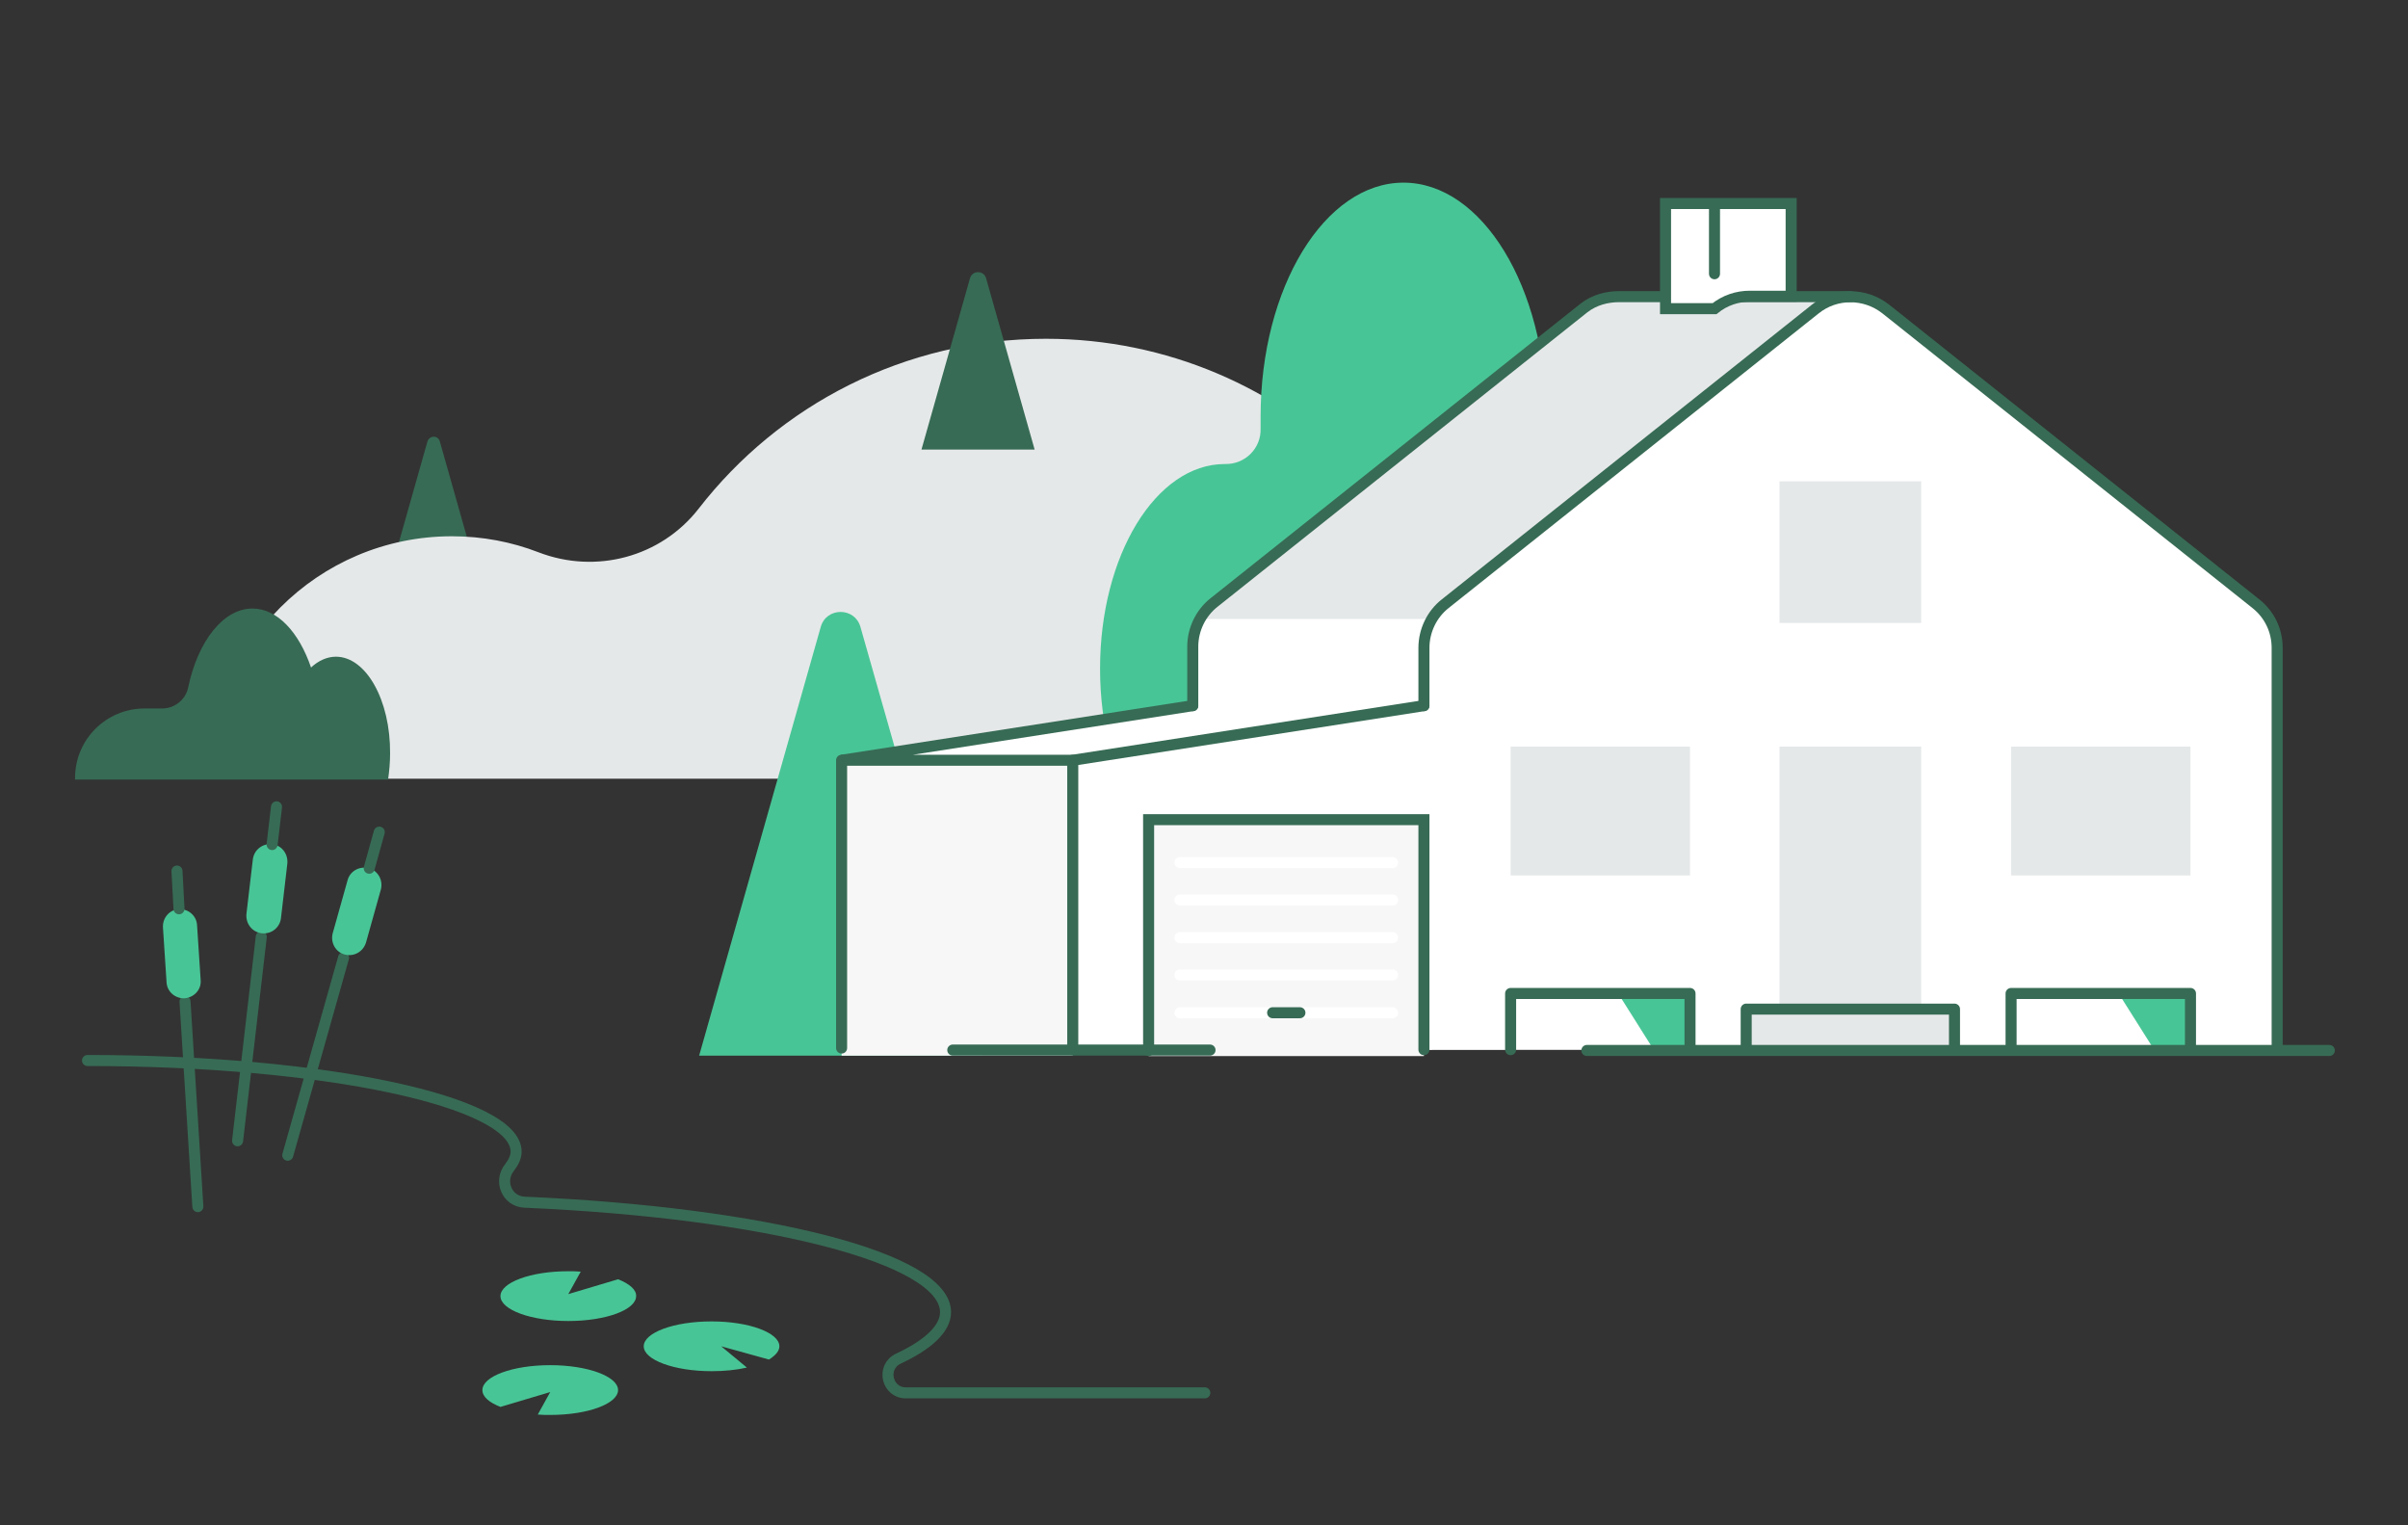 <?xml version="1.0" encoding="utf-8"?>
<!-- Generator: Adobe Illustrator 25.4.1, SVG Export Plug-In . SVG Version: 6.00 Build 0)  -->
<svg version="1.1" xmlns="http://www.w3.org/2000/svg" xmlns:xlink="http://www.w3.org/1999/xlink" x="0px" y="0px"
	 viewBox="0 0 600 380" style="enable-background:new 0 0 600 380;" xml:space="preserve">
<rect x="0" y="0" width="600" height="380" fill="#333333" stroke="none"/>
<style type="text/css">
	.st0{fill:#E5E8E9;}
	.st1{fill:#FF5853;}
	.st2{fill:#4293B9;}
	.st3{fill:#FFFFFF;}
	.st4{fill:none;stroke:#6B1817;stroke-width:2.75;stroke-linecap:round;stroke-linejoin:round;stroke-miterlimit:10;}
	.st5{fill:#6B1817;}
	.st6{fill:none;stroke:#FFFFFF;stroke-width:2.75;stroke-linecap:round;stroke-miterlimit:10;}
	.st7{fill:none;stroke:#3A586D;stroke-width:2.75;stroke-linecap:round;stroke-linejoin:round;stroke-miterlimit:10;}
	.st8{fill:#3A586D;}
	.st9{fill:none;stroke:#6B1817;stroke-width:2.75;stroke-linecap:round;stroke-miterlimit:10;}
	.st10{fill:#6B1817;stroke:#6B1817;stroke-width:2.75;stroke-linecap:round;stroke-linejoin:round;stroke-miterlimit:10;}
	.st11{fill:#FFFFFF;stroke:#6B1817;stroke-width:2.75;stroke-linecap:round;stroke-miterlimit:10;}
	.st12{fill:#F7F7F7;}
	.st13{fill:#FF5853;stroke:#6B1817;stroke-width:2.75;stroke-linecap:round;stroke-miterlimit:10;}
	.st14{fill:none;stroke:#3A586D;stroke-width:2.75;stroke-linecap:round;stroke-miterlimit:10;}
	.st15{fill:#3A586D;stroke:#3A586D;stroke-width:2.75;stroke-linecap:round;stroke-linejoin:round;stroke-miterlimit:10;}
	.st16{fill:#FFFFFF;stroke:#3A586D;stroke-width:2.75;stroke-linecap:round;stroke-miterlimit:10;}
	.st17{fill:none;stroke:#4293B9;stroke-width:2.75;stroke-linecap:round;stroke-miterlimit:10;}
	.st18{fill:#4293B9;stroke:#4293B9;stroke-width:2.75;stroke-linecap:round;stroke-miterlimit:10;}
	.st19{fill:#48C596;}
	.st20{fill:none;stroke:#376B55;stroke-width:2.75;stroke-linecap:round;stroke-linejoin:round;stroke-miterlimit:10;}
	.st21{fill:#376B55;}
	.st22{fill:none;stroke:#376B55;stroke-width:2.75;stroke-linecap:round;stroke-miterlimit:10;}
	.st23{fill:#376B55;stroke:#376B55;stroke-width:2.75;stroke-linecap:round;stroke-linejoin:round;stroke-miterlimit:10;}
	.st24{fill:#FFFFFF;stroke:#376B55;stroke-width:2.75;stroke-linecap:round;stroke-miterlimit:10;}
	.st25{fill:#D02664;}
	.st26{fill:none;stroke:#003266;stroke-width:2.75;stroke-linecap:round;stroke-linejoin:round;stroke-miterlimit:10;}
	.st27{fill:#003266;}
	.st28{fill:none;stroke:#003266;stroke-width:2.75;stroke-linecap:round;stroke-miterlimit:10;}
	.st29{fill:#003266;stroke:#003266;stroke-width:2.75;stroke-linecap:round;stroke-linejoin:round;stroke-miterlimit:10;}
	.st30{fill:#FFFFFF;stroke:#003266;stroke-width:2.75;stroke-linecap:round;stroke-miterlimit:10;}
</style>
<g id="Layer_2">
</g>
<g id="Layer_3">
</g>
<g id="Layer_1">
	<path class="st21" d="M119,143.2l-9.4-33.2c-0.4-1.6-2.6-1.6-3.1,0l-9.4,33.2H119z"/>
	<path class="st0" d="M52.2,194c0-33.3,27-60.4,60.4-60.4c7.6,0,14.9,1.4,21.6,4c14.3,5.5,30.5,1.2,39.9-10.9
		c20-25.8,51.3-42.3,86.5-42.3c60.5,0,109.6,49.1,109.6,109.6"/>
	<path class="st21" d="M257.8,112l-12.1-42.7c-0.6-2-3.4-2-4,0L229.6,112H257.8z"/>
	<path class="st21" d="M83.7,163.6c-2.2,0-4.4,1-6.2,2.7c-3-8.8-8.4-14.7-14.6-14.7c-7.3,0-13.6,8.2-16,19.6
		c-0.6,3.1-3.4,5.3-6.5,5.3H36c-9.5,0-17.3,7.7-17.3,17.3v0.4h28.5h20.2h29.3c0.3-2.1,0.5-4.3,0.5-6.5
		C97.3,174.4,91.2,163.6,83.7,163.6z"/>
	<path class="st19" d="M214.4,156.2c-1.4-5-8.5-5-9.9,0L174.2,263h70.6L214.4,156.2z"/>
	<path class="st19" d="M349.7,45.5c-19.6,0-35.6,26.1-35.6,58.3c0,1,0,2,0,2.9c0.2,5-3.9,9-8.8,8.9c0,0-0.1,0-0.1,0
		c-17.2,0-31.1,22.8-31.1,51s13.9,51,31.1,51c17.2,0,31.1-22.8,31.1-51c0-3.1-0.2-6.2-0.5-9.2c4.3,3,9,4.6,13.9,4.6
		c19.6,0,35.6-26.1,35.6-58.3C385.2,71.6,369.3,45.5,349.7,45.5z"/>
	<g>
		<g>
			<path class="st19" d="M154,318.7l-12.4,3.7l3.1-5.6c-1-0.1-2-0.1-3.1-0.1c-9.4,0-16.9,2.8-16.9,6.2c0,3.4,7.6,6.2,16.9,6.2
				c9.4,0,16.9-2.8,16.9-6.2C158.6,321.3,156.8,319.8,154,318.7z"/>
		</g>
		<g>
			<path class="st19" d="M124.7,350.5l12.4-3.7l-3.1,5.6c1,0.1,2,0.1,3.1,0.1c9.4,0,16.9-2.8,16.9-6.2c0-3.4-7.6-6.2-16.9-6.2
				c-9.4,0-16.9,2.8-16.9,6.2C120.2,348,121.9,349.4,124.7,350.5z"/>
		</g>
		<g>
			<path class="st19" d="M191.6,338.7c1.6-1,2.6-2.1,2.6-3.3c0-3.4-7.6-6.2-16.9-6.2c-9.4,0-16.9,2.8-16.9,6.2
				c0,3.4,7.6,6.2,16.9,6.2c3.2,0,6.2-0.3,8.8-0.9l-6.4-5.3L191.6,338.7z"/>
		</g>
	</g>
	<g>
		<g>
			<g id="XMLID_00000073702445332218677170000003423865661119569323_">
				<path class="st3" d="M461.1,73.8c3.1,0,6.2,1,8.8,3.1l92.2,73.4c3.4,2.7,5.3,6.7,5.3,11v100.1l-357.6,0.3v-72.3l87.5-13.6v-14.7
					c0-4.3,2-8.4,5.3-11l92.2-73.4c2.6-2.1,5.7-3.1,8.8-3.1h57.6V73.8z"/>
			</g>
			<path class="st0" d="M459.3,73.6l0,0.1c-2.5,0.3-4.9,1.3-6.9,3L360.2,150c-1.5,1.2-2.7,2.6-3.6,4.2h-58.5
				c0.9-1.6,2.1-3.1,3.6-4.2l92.2-73.4c2.6-2,5.7-3.1,8.8-3.1H459.3z"/>
			<path class="st22" d="M297.2,175.8v-14.7c0-4.3,2-8.4,5.3-11l92.2-73.4c2.6-2,5.7-2.8,8.8-2.8h57.6"/>
			<path class="st22" d="M354.8,175.8v-14.4c0-4.3,2-8.4,5.3-11l92.2-73.4c5.1-4.1,12.4-4.1,17.6,0l92.2,73.4
				c3.4,2.7,5.3,6.7,5.3,11v100.1"/>
			<path class="st24" d="M436,73.8c-3.1,0-6.2,1-8.8,3.1H415V50.7h31.3v23.1H436z"/>
			<rect x="443.4" y="186" class="st0" width="35.3" height="65.4"/>
			<rect x="443.4" y="119.9" class="st0" width="35.3" height="35.3"/>
			<rect x="376.4" y="186" class="st0" width="44.7" height="32.1"/>
			<rect x="501.1" y="186" class="st0" width="44.7" height="32.1"/>
			<g>
				<polygon class="st19" points="412.1,261.6 421.1,261.6 421.1,247.5 403.2,247.5 				"/>
				<polygon class="st19" points="536.8,261.6 545.8,261.6 545.8,247.5 527.9,247.5 				"/>
				<g>
					<g>
						<polyline class="st20" points="421.1,261.5 421.1,247.5 376.4,247.5 376.4,261.5 						"/>
					</g>
				</g>
				<g>
					<g>
						<polyline class="st20" points="545.8,261.5 545.8,247.5 501.1,247.5 501.1,261.5 						"/>
					</g>
				</g>
			</g>
			<rect x="435.1" y="251.4" class="st0" width="51.9" height="10.6"/>
			<polyline class="st20" points="487,261.5 487,251.4 435.1,251.4 435.1,261.5 			"/>
			<line class="st22" x1="395.4" y1="261.7" x2="580.4" y2="261.7"/>
			<line class="st22" x1="427.2" y1="68.2" x2="427.2" y2="51.4"/>
			<rect x="209.7" y="188.9" class="st12" width="57.6" height="74.1"/>
		</g>
		<polyline class="st22" points="354.8,175.8 267.3,189.4 209.7,189.4 297.2,175.8 		"/>
		<line class="st22" x1="209.7" y1="261.1" x2="209.7" y2="189.4"/>
		<line class="st22" x1="267.3" y1="261.5" x2="267.3" y2="189.4"/>
		<rect x="286.2" y="204.2" class="st12" width="68.6" height="58.9"/>
	</g>
	<line class="st22" x1="237.4" y1="261.6" x2="301.5" y2="261.6"/>
	<g>
		<path class="st22" d="M300.2,347h-74.5c-4.7,0-6.2-6.4-1.9-8.5c7.5-3.5,11.8-7.5,11.8-11.6c0-13.5-45-24.8-104.9-27.4
			c-4.4-0.2-6.5-5.3-3.7-8.7c1-1.3,1.6-2.6,1.6-3.9c0-12.5-47.8-22.7-106.8-22.7"/>
	</g>
	<g>
		<g>
			<line class="st22" x1="59.2" y1="284.2" x2="65.1" y2="233.4"/>
			<path class="st19" d="M65.2,232.5L65.2,232.5c-2.4-0.3-4-2.4-3.8-4.8l1.6-13.6c0.3-2.4,2.4-4,4.8-3.8h0c2.4,0.3,4,2.4,3.8,4.8
				L70,228.8C69.7,231.1,67.6,232.8,65.2,232.5z"/>
			<line class="st22" x1="67.8" y1="210.4" x2="68.9" y2="201"/>
		</g>
		<g>
			<line class="st22" x1="71.7" y1="287.8" x2="85.6" y2="238.6"/>
			<path class="st19" d="M85.9,237.8L85.9,237.8c-2.3-0.6-3.6-3-3-5.3l3.7-13.2c0.6-2.3,3-3.6,5.3-3h0c2.3,0.6,3.6,3,3,5.3
				l-3.7,13.2C90.5,237.1,88.2,238.4,85.9,237.8z"/>
			<line class="st22" x1="92" y1="216.3" x2="94.5" y2="207.3"/>
		</g>
		<g>
			<line class="st22" x1="49.3" y1="300.6" x2="46.1" y2="249.5"/>
			<path class="st19" d="M46,248.7L46,248.7c-2.4,0.1-4.4-1.7-4.5-4l-0.9-13.7c-0.1-2.4,1.7-4.4,4-4.5h0c2.4-0.1,4.4,1.7,4.5,4
				l0.9,13.7C50.2,246.5,48.4,248.5,46,248.7z"/>
			<line class="st22" x1="44.6" y1="226.4" x2="44.1" y2="217"/>
		</g>
	</g>
	<g>
		<line class="st6" x1="294" y1="214.9" x2="347" y2="214.9"/>
		<line class="st6" x1="294" y1="224.2" x2="347" y2="224.2"/>
		<line class="st6" x1="294" y1="233.6" x2="347" y2="233.6"/>
		<line class="st6" x1="294" y1="242.9" x2="347" y2="242.9"/>
		<line class="st6" x1="294" y1="252.3" x2="347" y2="252.3"/>
	</g>
	<line class="st22" x1="317.1" y1="252.3" x2="323.9" y2="252.3"/>
	<polyline class="st22" points="354.8,261.5 354.8,204.2 286.2,204.2 286.2,261.7 	"/>
</g>
</svg>
